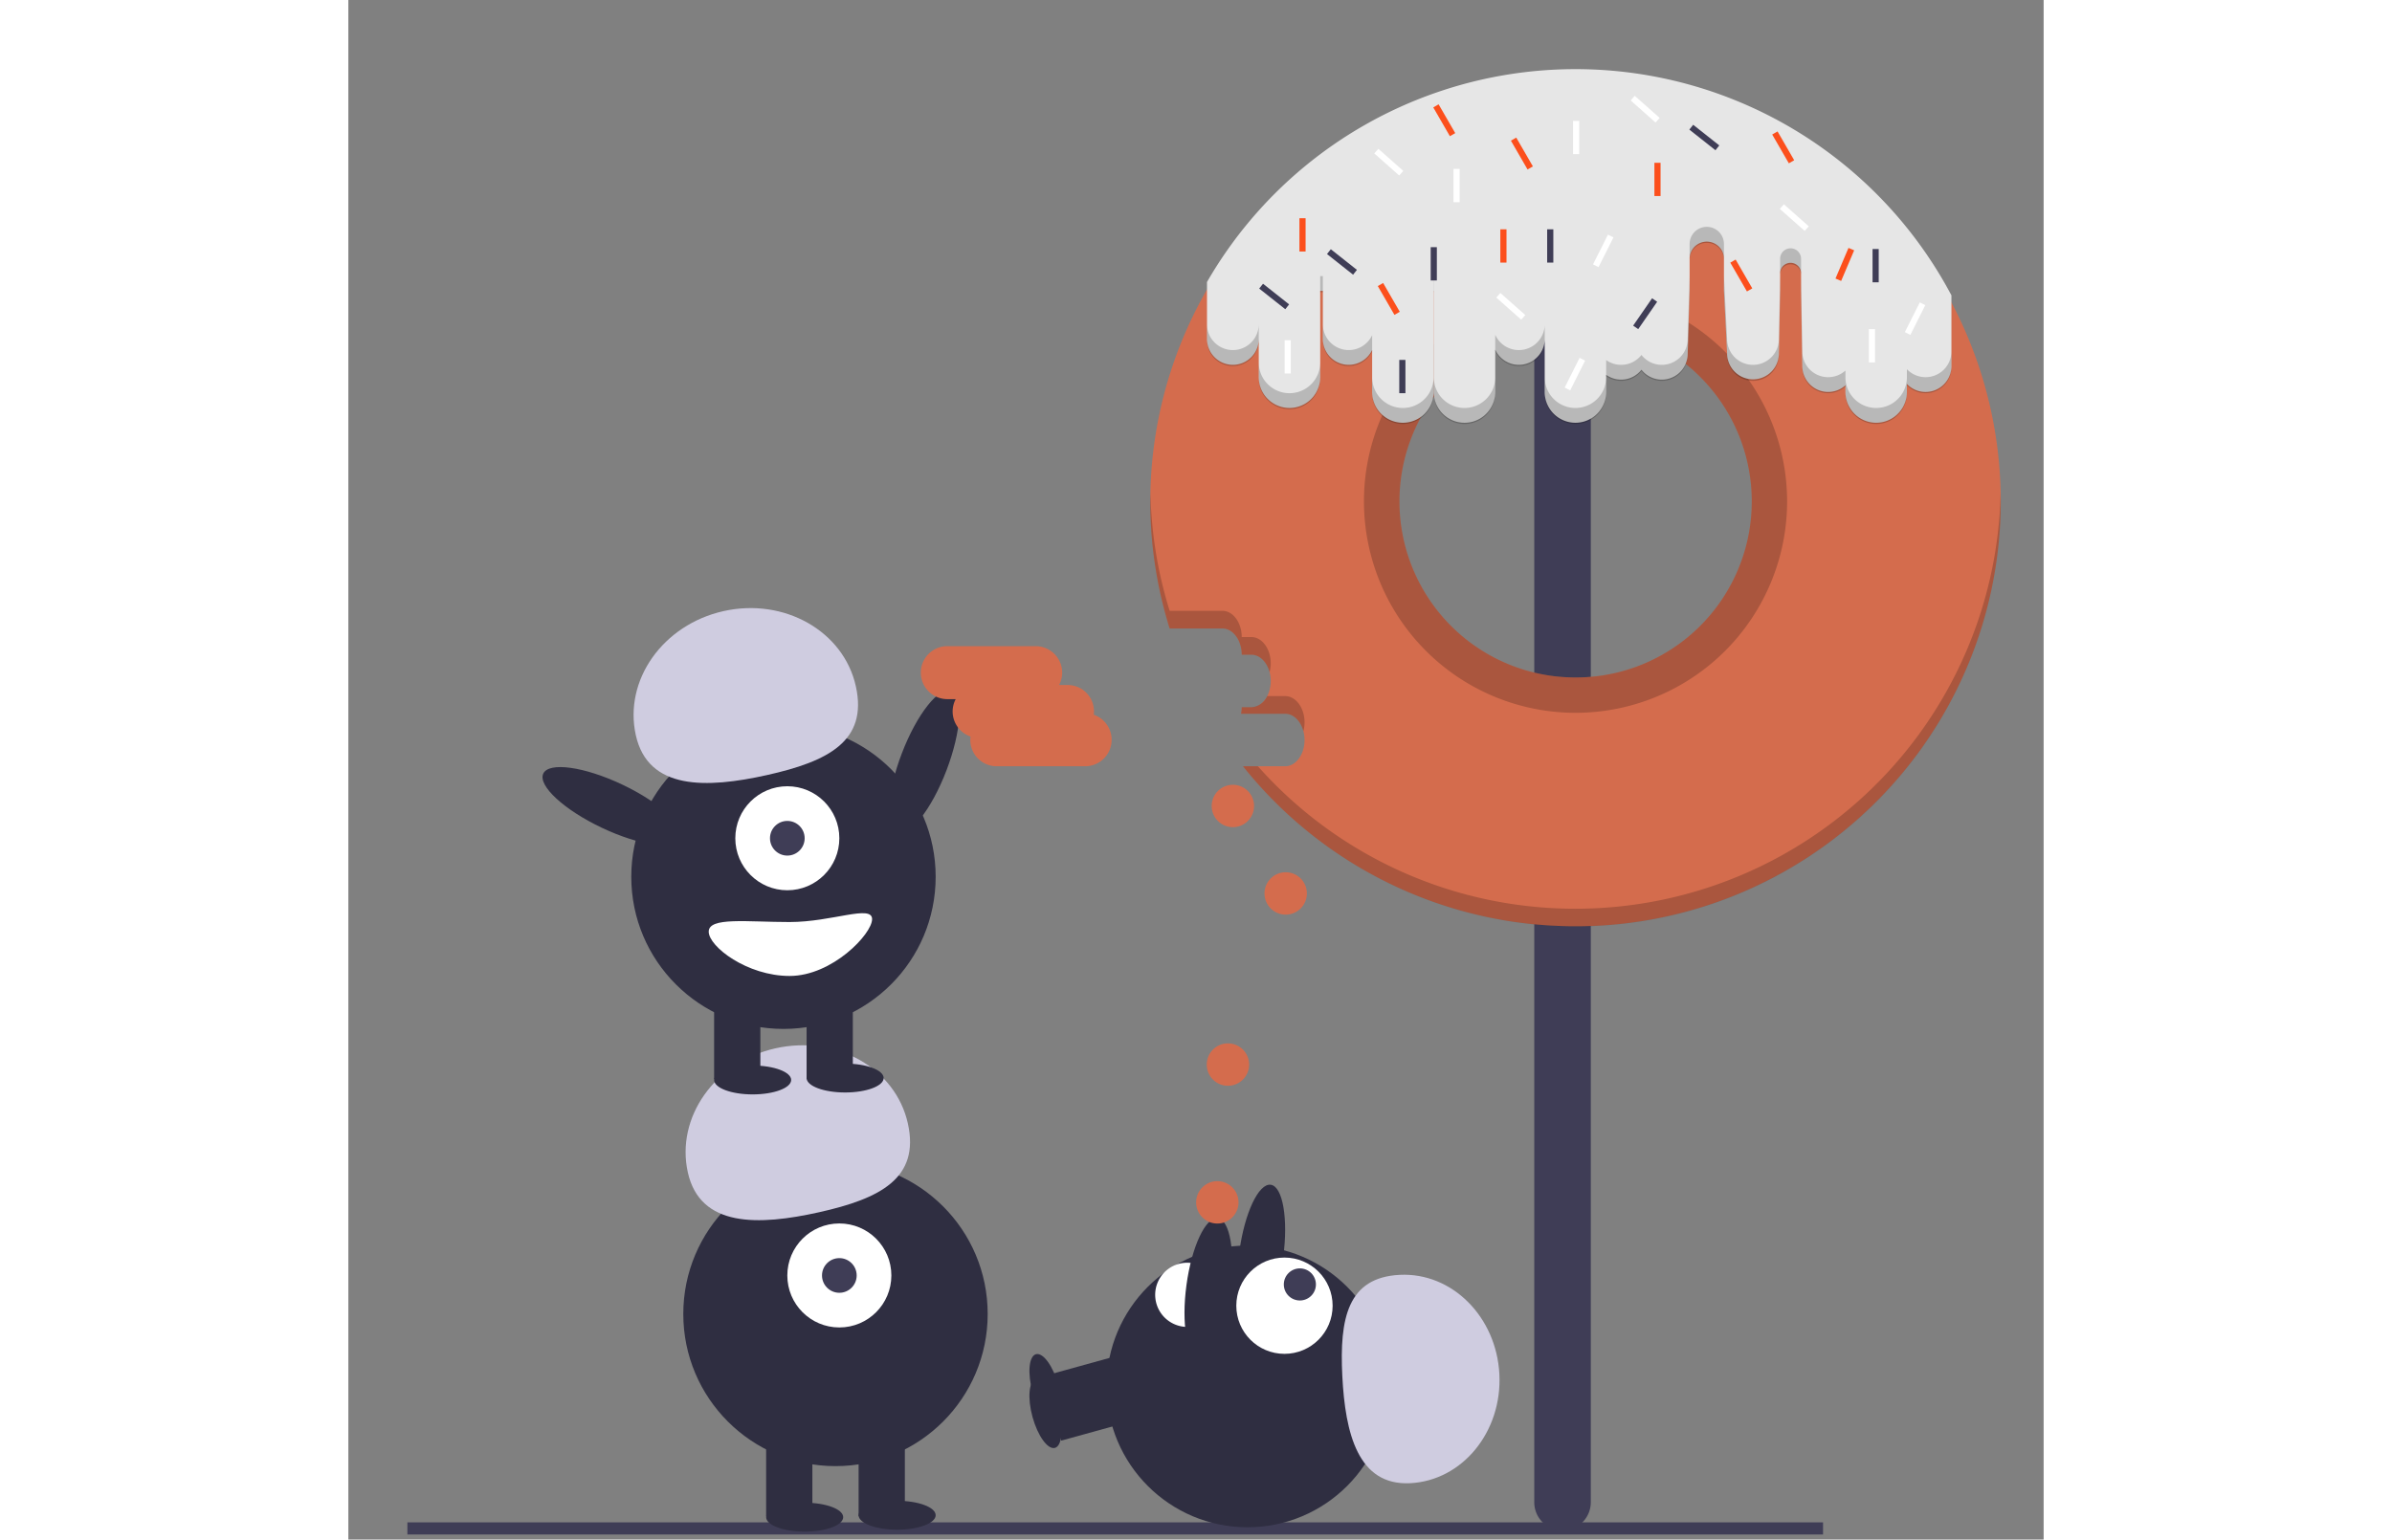 <svg xmlns="http://www.w3.org/2000/svg" width="891.381" height="573.886" data-name="Layer 1" viewBox="423.808 140.361 479.71 435.777"><rect x="423.808" y="140.361" width="479.71" height="435.777" fill="#808080" stroke="none"/><path fill="#3f3d56" d="M440.509 571.273h400.589v3.432H440.509z"/><path fill="#3f3d56" d="M775.38 206.93a8 8 0 1 0-16 0v358.647a8 8 0 0 0 16 0V209.253"/><path fill="#D46C4D" d="M877.43 225.963a120.362 120.362 0 0 0-221.22 92.29h14.93c3 0 5.46 3.34 5.46 7.43h2.74c3.01 0 5.47 3.34 5.47 7.43 0 4.08-2.46 7.43-5.47 7.43h-2.74a10 10 0 0 1-.19 1.85h12.5c3.01 0 5.47 3.35 5.47 7.43 0 4.09-2.46 7.43-5.47 7.43h-11.94a120.34 120.34 0 0 0 200.46-131.29m-81.86 99.74a49.7 49.7 0 0 1-24.52 6.42 52 52 0 0 1-5.15-.26 49.849 49.849 0 1 1 29.67-6.16"/><path d="M694.053 347.325a9.7 9.7 0 0 0 .328-2.5c0-4.086-2.462-7.429-5.47-7.429h-5.116a5.24 5.24 0 0 1-4.455 3.143h-2.735a10 10 0 0 1-.196 1.857h12.502c2.362 0 4.381 2.065 5.142 4.929m-14.713-21.643c2.362 0 4.38 2.065 5.142 4.928a9.7 9.7 0 0 0 .327-2.5c0-4.085-2.461-7.428-5.47-7.428h-2.734c0-4.086-2.461-7.429-5.47-7.429H656.21a120.2 120.2 0 0 1-5.436-33.671c-.02.89-.045 1.777-.045 2.671a120.3 120.3 0 0 0 5.48 36h14.927c3.008 0 5.469 3.343 5.469 7.429Zm91.715 71.897a120.02 120.02 0 0 1-89.87-40.326h-4.219a120.323 120.323 0 0 0 214.415-75c0-.752-.022-1.5-.035-2.248a120.323 120.323 0 0 1-120.291 117.574" opacity=".2"/><path d="M771.05 222.383a59.87 59.87 0 1 0 59.88 59.87 59.94 59.94 0 0 0-59.88-59.87m24.52 103.32a49.7 49.7 0 0 1-24.52 6.42 52 52 0 0 1-5.15-.26 49.849 49.849 0 1 1 29.67-6.16" opacity=".2"/><path fill="#e6e6e6" d="M877.43 223.965v20.016a7.319 7.319 0 0 1-12.605 5.068v2.28a8.695 8.695 0 1 1-17.39 0v-1.9a7.315 7.315 0 0 1-12.206-5.448l-.35-21.275V217.8a2.965 2.965 0 1 0-5.928 0v4.907l-.35 17.788a7.324 7.324 0 0 1-14.647 0l-.897-17.788v-9.092a4.858 4.858 0 0 0-9.717 0v9.092l-.547 17.788a7.319 7.319 0 0 1-13.079 4.52 7.304 7.304 0 0 1-9.989 1.45v4.866a8.695 8.695 0 0 1-17.39 0v-15.022a7.321 7.321 0 0 1-13.999 3.003v12.019a8.695 8.695 0 0 1-17.39 0v-28.624h-.049v28.624a8.695 8.695 0 1 1-17.39 0v-11.918a7.32 7.32 0 0 1-13.95-3.104v-13.602h-.746v24.439a8.695 8.695 0 0 1-17.39 0v-10.837a7.324 7.324 0 0 1-14.648 0v-16.123a120.368 120.368 0 0 1 210.657 3.78"/><path d="M722.203 255.84a8.694 8.694 0 0 1-8.695-8.695v4.534a8.695 8.695 0 0 0 17.39 0v-4.534a8.694 8.694 0 0 1-8.695 8.694m17.438.001a8.694 8.694 0 0 1-8.695-8.695v4.534a8.695 8.695 0 0 0 17.39 0v-4.534a8.694 8.694 0 0 1-8.695 8.694m-26.133-20.612a7.32 7.32 0 0 1-13.95-3.104v4.534a7.32 7.32 0 0 0 13.95 3.104Zm17.39-16.706h.049v4.534h-.049zm-49.477 13.602a7.324 7.324 0 0 1-14.648 0v4.534a7.324 7.324 0 0 0 14.648 0Zm17.39-13.602h.746v4.534h-.746zm-8.695 33.133a8.694 8.694 0 0 1-8.695-8.695v4.534a8.695 8.695 0 0 0 17.39 0v-4.534a8.694 8.694 0 0 1-8.695 8.695m80.914 4.186a8.694 8.694 0 0 1-8.694-8.695v4.534a8.695 8.695 0 1 0 17.39 0v-4.534a8.694 8.694 0 0 1-8.696 8.694m63.85-42.225a2.965 2.965 0 1 0-5.93 0v4.534a2.965 2.965 0 1 1 5.93 0Zm-72.544 18.509a7.321 7.321 0 0 1-14 3.003v4.534a7.321 7.321 0 0 0 14-3.003Zm58.942 11.51a7.323 7.323 0 0 1-7.324-7.325l-.897-17.787v4.534l.897 17.787a7.324 7.324 0 0 0 14.648 0l.349-17.787v-4.534l-.35 17.787a7.323 7.323 0 0 1-7.323 7.325m48.828 3.487a7.3 7.3 0 0 1-5.28-2.256v2.28a8.695 8.695 0 1 1-17.39 0v-1.9a7.315 7.315 0 0 1-12.208-5.448l-.348-21.275v4.534l.348 21.275a7.315 7.315 0 0 0 12.207 5.448v1.9a8.695 8.695 0 0 0 17.39 0v-2.28a7.319 7.319 0 0 0 12.605-5.068v-4.534a7.323 7.323 0 0 1-7.324 7.324m-74.637-3.487a7.3 7.3 0 0 1-5.755-2.805 7.304 7.304 0 0 1-9.989 1.451v4.534a7.304 7.304 0 0 0 9.99-1.45 7.319 7.319 0 0 0 13.078-4.52l.548-17.788v-4.534l-.548 17.787a7.323 7.323 0 0 1-7.324 7.325m17.588-34.204a4.858 4.858 0 1 0-9.716 0v4.534a4.858 4.858 0 1 1 9.716 0Z" opacity=".2"/><path fill="#3f3d56" d="M730.074 210.325h1.744v9.417h-1.744zm32.959-5.057h1.744v9.417h-1.744zm92.075 5.58h1.744v9.417h-1.744zm-133.927 31.389h1.744v9.417h-1.744zm71.541-17.447 1.434.993-5.358 7.744-1.434-.993zm-91.992-12.517 1.082-1.368 7.385 5.843-1.082 1.368zm102.538-35.226 1.082-1.368 7.385 5.843-1.082 1.368zm-121.722 44.994 1.082-1.368 7.385 5.844-1.082 1.367z"/><path fill="#fff" d="M736.527 188.178h1.744v9.417h-1.744zm-47.782 48.479h1.744v9.417h-1.744zm81.612-62.081h1.744v9.417h-1.744zm83.705 58.942h1.744v9.417h-1.744zm-73.828-26.746 1.559.782-4.223 8.417-1.559-.782zm-8.022 34.877 1.559.782-4.223 8.417-1.559-.782zm96.261-15.695 1.559.782-4.223 8.417-1.559-.782zm-119.831-1.359 1.157-1.305 7.047 6.247-1.157 1.305zm-34.528-40.806 1.157-1.305 7.047 6.247-1.157 1.305zm114.746 15.695 1.157-1.305 7.046 6.247-1.157 1.305zm-42.202-30.692 1.157-1.305 7.047 6.247-1.157 1.305z"/><path fill="#FC4F1C" d="M749.78 205.268h1.744v9.417h-1.744zm98.519 5.265 1.605.681-3.68 8.668-1.605-.681zm-133.192 10.799 1.51-.872 4.709 8.155-1.51.872zm99.748-6.627 1.51-.872 4.709 8.155-1.51.872zm-62.081-34.528 1.51-.872 4.709 8.155-1.51.872zm73.94-1.744 1.51-.872 4.709 8.155-1.51.872zm-95.912-7.673 1.51-.872 4.709 8.155-1.51.872zm62.574 15.674h1.744v9.417h-1.744zM692.93 202.129h1.744v9.417h-1.744z"/><ellipse cx="740.583" cy="514.548" fill="#2f2e41" rx="21.534" ry="6.76" transform="rotate(-69.082 548.5 547.031)"/><circle cx="561.649" cy="512.284" r="43.067" fill="#2f2e41"/><path fill="#2f2e41" d="M542.023 546.083h13.084v23.442h-13.084zm26.168 0h13.084v23.442h-13.084z"/><ellipse cx="552.927" cy="569.798" fill="#2f2e41" rx="10.903" ry="4.089"/><ellipse cx="579.094" cy="569.252" fill="#2f2e41" rx="10.903" ry="4.089"/><circle cx="562.739" cy="501.381" r="14.719" fill="#fff"/><circle cx="562.739" cy="501.381" r="4.906" fill="#3f3d56"/><path fill="#cfcce0" d="M519.872 472.232c-3.477-15.574 7.639-31.31 24.829-35.149s33.944 5.676 37.422 21.25-7.915 21.317-25.105 25.155-33.668 4.318-37.146-11.256"/><circle cx="546.93" cy="388.533" r="43.067" fill="#2f2e41"/><path fill="#2f2e41" d="M527.304 422.333h13.084v23.442h-13.084zm26.168 0h13.084v23.442h-13.084z"/><ellipse cx="538.207" cy="446.047" fill="#2f2e41" rx="10.903" ry="4.089"/><ellipse cx="564.375" cy="445.502" fill="#2f2e41" rx="10.903" ry="4.089"/><circle cx="548.02" cy="377.63" r="14.719" fill="#fff"/><circle cx="548.02" cy="377.63" r="4.906" fill="#3f3d56"/><path fill="#cfcce0" d="M505.153 348.482c-3.477-15.574 7.639-31.31 24.829-35.149s33.944 5.675 37.421 21.249-7.915 21.318-25.105 25.156-33.667 4.318-37.145-11.256"/><ellipse cx="652.267" cy="527.087" fill="#2f2e41" rx="6.76" ry="21.534" transform="rotate(-64.626 450.017 569.438)"/><path fill="#fff" d="M525.775 404.07c0 4.215 10.854 12.539 22.897 12.539s23.335-11.867 23.335-16.082-11.292.817-23.335.817-22.897-1.489-22.897 2.726"/><circle cx="672.697" cy="441.69" r="6" fill="#D46C4D"/><circle cx="689.04" cy="393.253" r="6" fill="#D46C4D"/><circle cx="674.097" cy="368.495" r="6" fill="#D46C4D"/><path fill="#2f2e41" d="m625.53 548.131-3.227-11.675 20.918-5.782 3.227 11.675z"/><ellipse cx="774.907" cy="699.004" fill="#2f2e41" rx="3.785" ry="10.094" transform="rotate(-15.453 113.698 1186.701)"/><ellipse cx="835.976" cy="654" fill="#2f2e41" rx="19.935" ry="6.258" transform="rotate(-82.281 668.315 662.784)"/><circle cx="678.227" cy="532.784" r="39.871" fill="#2f2e41"/><path fill="#2f2e41" d="m625.53 541.066-3.227-11.676 20.917-5.782 3.228 11.675z"/><ellipse cx="774.907" cy="691.938" fill="#2f2e41" rx="3.785" ry="10.094" transform="rotate(-15.452 113.709 1179.656)"/><circle cx="688.696" cy="509.944" r="13.627" fill="#fff"/><circle cx="693.054" cy="503.924" r="4.542" fill="#3f3d56"/><path fill="#cfcce0" d="M724.27 560.183c14.754-.738 26.055-14.539 25.24-30.825s-13.437-28.889-28.192-28.15-17.07 12.32-16.254 28.606 4.451 31.108 19.206 30.37"/><path fill="#fff" d="M661.932 515.915a9.084 9.084 0 0 1-1.466-18.11c5-.405 6.365 3.565 6.77 8.566s-.303 9.139-5.304 9.544"/><ellipse cx="821.011" cy="663.473" fill="#2f2e41" rx="19.935" ry="6.258" transform="rotate(-82.281 653.35 672.257)"/><circle cx="669.697" cy="480.69" r="6" fill="#D46C4D"/><path fill="#D46C4D" d="M634.733 342.67a7.454 7.454 0 0 0-7.437-8.417h-2.377a7.4 7.4 0 0 0 .877-3.5 7.52 7.52 0 0 0-7.5-7.5h-25a7.5 7.5 0 0 0 0 15h2.376a7.4 7.4 0 0 0-.876 3.5 7.52 7.52 0 0 0 5.062 7.083 7.453 7.453 0 0 0 7.438 8.417h25a7.494 7.494 0 0 0 2.437-14.582"/></svg>